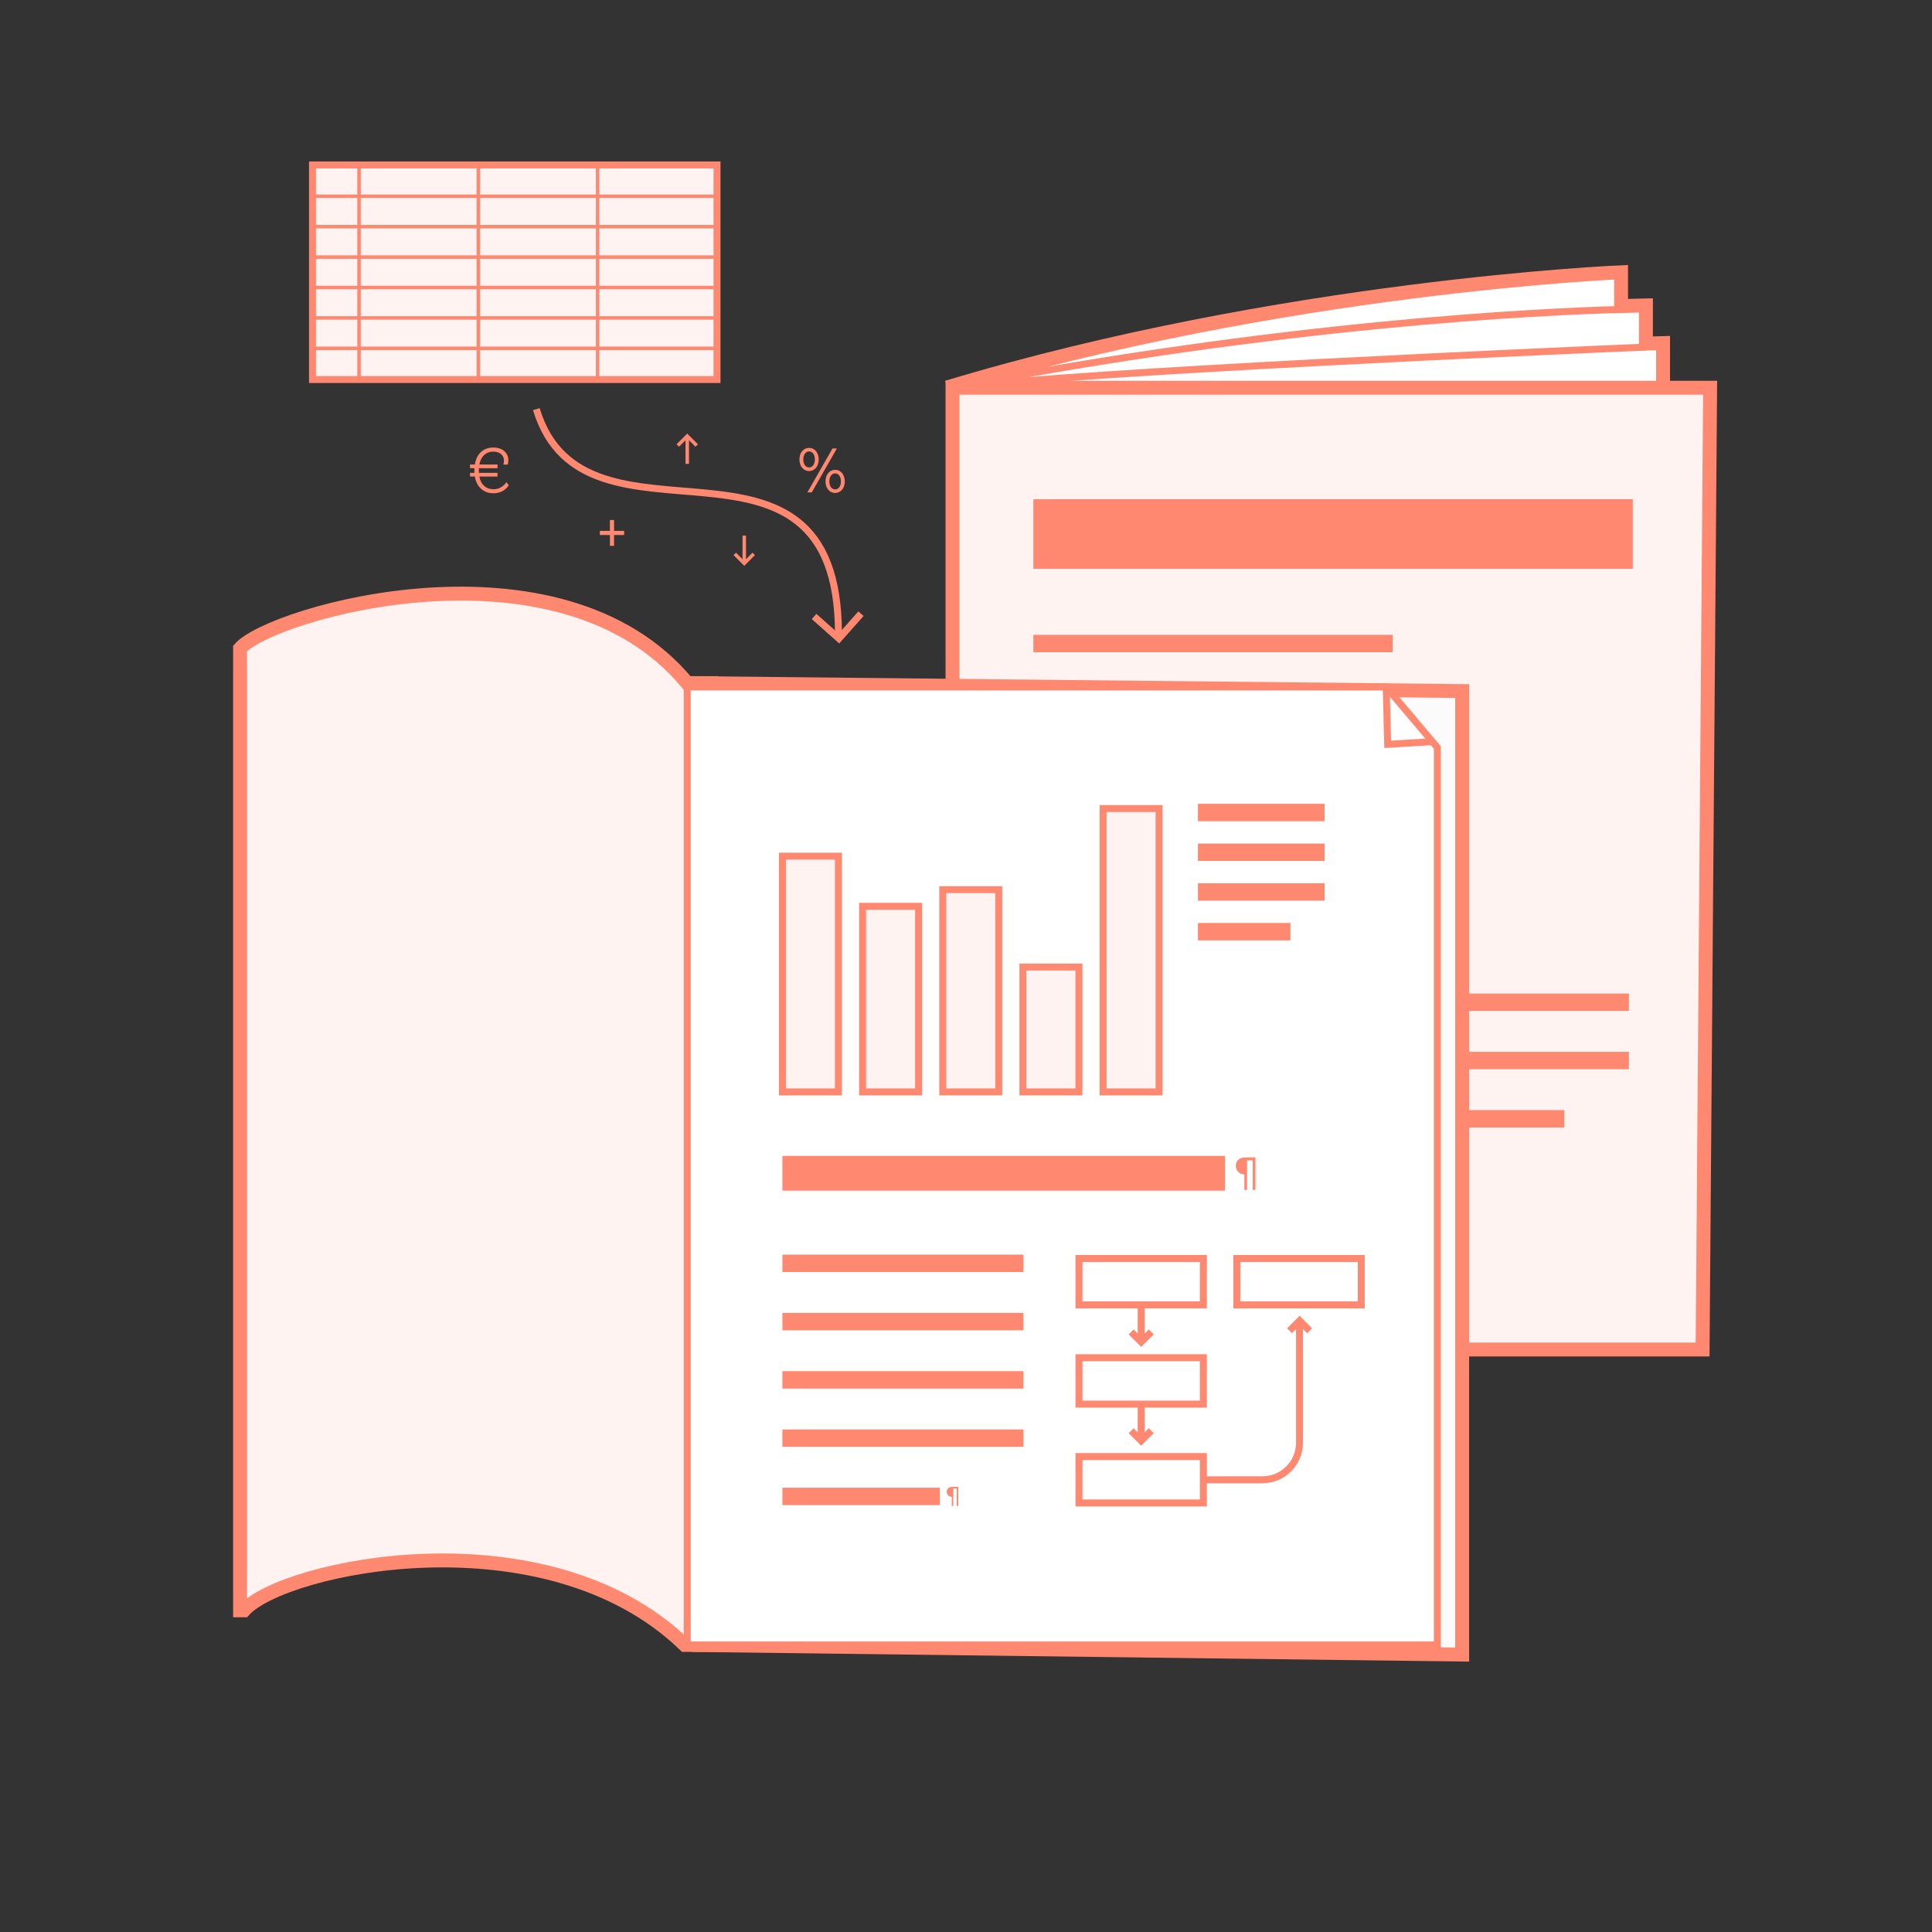 <?xml version="1.0" encoding="UTF-8"?>
<svg xmlns="http://www.w3.org/2000/svg" id="Grafik" viewBox="0 0 555 555">
  <rect x="0" y="0" width="555" height="555" fill="#333333" stroke="none"/>
  <defs>
    <style>.cls-1,.cls-2,.cls-3,.cls-4,.cls-5,.cls-6,.cls-7,.cls-8,.cls-9,.cls-10{stroke:#ff8870;stroke-miterlimit:10;}.cls-1,.cls-2,.cls-9{stroke-width:2px;}.cls-1,.cls-4{fill:#fff;}.cls-2,.cls-5{fill:#fff3f1;}.cls-3{fill:#fbfbfb;}.cls-3,.cls-4,.cls-5{stroke-width:4px;}.cls-6{stroke-width:5px;}.cls-6,.cls-7,.cls-8,.cls-9,.cls-10{fill:none;}.cls-7{stroke-width:10px;}.cls-8{stroke-width:20px;}.cls-11{fill:#ff8870;stroke-width:0px;}</style>
  </defs>
  <path class="cls-4" d="M477.74,117.11v-18.55l-4.92.15v-10.97l-7.14.18v-9.71s-97.18,4.04-193.59,33.09"></path>
  <path class="cls-1" d="M273.62,111.38c95.28-18.52,169.45-21.88,192.06-22.49"></path>
  <path class="cls-1" d="M273.62,111.38c40.17-4.78,172.03-10.53,199.19-11.68"></path>
  <polygon class="cls-5" points="273.62 387.67 489.1 387.67 491.26 111.38 273.62 111.38 273.62 387.67"></polygon>
  <line class="cls-8" x1="296.85" y1="153.41" x2="469.05" y2="153.41"></line>
  <line class="cls-6" x1="398.68" y1="287.91" x2="467.93" y2="287.91"></line>
  <line class="cls-6" x1="398.68" y1="304.65" x2="467.93" y2="304.65"></line>
  <line class="cls-6" x1="398.68" y1="321.39" x2="449.38" y2="321.39"></line>
  <line class="cls-6" x1="296.85" y1="184.87" x2="400.09" y2="184.87"></line>
  <path class="cls-5" d="M206.36,196.24h-8.94c-36.65-44.21-119.45-20.17-128.46-9.96v276.3h1.13c11.37-12.57,86.55-28.75,126.65,9.96h9.62"></path>
  <polyline class="cls-3" points="198.8 472.54 420.03 475.3 420.03 198.52 199.42 196.24"></polyline>
  <polygon class="cls-1" points="197.42 472.54 412.9 472.54 412.9 214.73 398.19 197.34 197.42 197.34 197.42 472.54"></polygon>
  <polyline class="cls-9" points="411.85 213.03 398.64 213.82 398.22 197.88"></polyline>
  <rect class="cls-2" x="224.76" y="245.95" width="16.09" height="67.72"></rect>
  <rect class="cls-2" x="247.79" y="260.36" width="16.09" height="53.31"></rect>
  <rect class="cls-2" x="270.82" y="255.57" width="16.09" height="58.1"></rect>
  <rect class="cls-2" x="293.85" y="277.8" width="16.09" height="35.87"></rect>
  <rect class="cls-2" x="316.88" y="232.27" width="16.09" height="81.4"></rect>
  <line class="cls-7" x1="224.76" y1="337.04" x2="351.9" y2="337.04"></line>
  <line class="cls-6" x1="224.76" y1="362.91" x2="294.01" y2="362.91"></line>
  <line class="cls-6" x1="224.76" y1="379.65" x2="294.01" y2="379.65"></line>
  <line class="cls-6" x1="224.76" y1="396.39" x2="294.01" y2="396.39"></line>
  <line class="cls-6" x1="224.76" y1="413.13" x2="294.01" y2="413.13"></line>
  <line class="cls-6" x1="224.76" y1="429.87" x2="270" y2="429.87"></line>
  <line class="cls-6" x1="344.13" y1="233.41" x2="380.52" y2="233.41"></line>
  <line class="cls-6" x1="344.13" y1="244.82" x2="380.52" y2="244.82"></line>
  <line class="cls-6" x1="344.13" y1="256.23" x2="380.52" y2="256.23"></line>
  <line class="cls-6" x1="344.13" y1="267.64" x2="370.7" y2="267.64"></line>
  <path class="cls-11" d="M357.46,337.38c-.32,0-.64-.06-.93-.19s-.56-.3-.79-.52c-.23-.22-.41-.48-.54-.77-.13-.29-.2-.61-.2-.94,0-.8.25-1.42.75-1.84s1.2-.64,2.11-.64h2.78v9.34h-.77v-8.48h-1.64v8.48h-.77v-4.43Z"></path>
  <path class="cls-11" d="M273.41,430c-.19,0-.37-.04-.55-.11s-.33-.18-.46-.31c-.13-.13-.24-.28-.32-.45-.08-.17-.12-.36-.12-.55,0-.47.15-.83.44-1.08s.71-.38,1.24-.38h1.63v5.48h-.45v-4.98h-.96v4.98h-.45v-2.6Z"></path>
  <rect class="cls-9" x="309.95" y="361.52" width="35.74" height="13.33"></rect>
  <rect class="cls-9" x="309.95" y="390.03" width="35.74" height="13.33"></rect>
  <rect class="cls-9" x="355.3" y="361.52" width="35.74" height="13.33"></rect>
  <line class="cls-9" x1="327.82" y1="374.97" x2="327.82" y2="385.5"></line>
  <polyline class="cls-9" points="330.71 382.61 327.82 385.5 324.93 382.61"></polyline>
  <rect class="cls-9" x="309.95" y="418.42" width="35.74" height="13.33"></rect>
  <line class="cls-9" x1="327.82" y1="403.36" x2="327.82" y2="413.89"></line>
  <polyline class="cls-9" points="330.71 411 327.82 413.89 324.93 411"></polyline>
  <path class="cls-9" d="M345.79,425.09h16.87c5.88,0,10.65-4.77,10.65-10.65v-35.1"></path>
  <polyline class="cls-9" points="370.44 382.29 373.33 379.4 376.22 382.29"></polyline>
  <rect class="cls-2" x="89.76" y="47.38" width="116.2" height="61.65" transform="translate(295.73 156.41) rotate(-180)"></rect>
  <line class="cls-10" x1="205.97" y1="56.38" x2="89.76" y2="56.38"></line>
  <line class="cls-10" x1="205.97" y1="65.11" x2="89.76" y2="65.11"></line>
  <line class="cls-10" x1="205.97" y1="73.85" x2="89.76" y2="73.85"></line>
  <line class="cls-10" x1="205.97" y1="82.59" x2="89.76" y2="82.59"></line>
  <line class="cls-10" x1="205.97" y1="91.33" x2="89.76" y2="91.33"></line>
  <line class="cls-10" x1="205.97" y1="100.06" x2="89.76" y2="100.06"></line>
  <line class="cls-10" x1="171.68" y1="47.38" x2="171.68" y2="109.03"></line>
  <line class="cls-10" x1="137.41" y1="47.38" x2="137.41" y2="109.03"></line>
  <line class="cls-10" x1="103.14" y1="47.38" x2="103.14" y2="109.03"></line>
  <path class="cls-9" d="M154.07,117.53c13.81,45.88,86.79-3.19,86.79,64.63"></path>
  <polyline class="cls-9" points="247.33 176.29 240.99 183.43 233.86 177.09"></polyline>
  <path class="cls-11" d="M232.42,135.32c-1.51,0-2.77-1.26-2.77-3.33s1.26-3.33,2.77-3.33,2.77,1.26,2.77,3.33-1.26,3.33-2.77,3.33ZM232.42,129.68c-.86,0-1.66.79-1.66,2.3s.79,2.3,1.66,2.3,1.66-.79,1.66-2.3-.79-2.3-1.66-2.3ZM233.2,141.44h-1.26l7.2-12.6h1.26l-7.2,12.6ZM239.91,141.62c-1.51,0-2.77-1.26-2.77-3.33s1.26-3.33,2.77-3.33,2.77,1.26,2.77,3.33-1.26,3.33-2.77,3.33ZM239.91,135.99c-.86,0-1.66.79-1.66,2.3s.79,2.3,1.66,2.3,1.66-.79,1.66-2.3-.79-2.3-1.66-2.3Z"></path>
  <path class="cls-11" d="M179.3,153.69h-2.9v3.11h-1.19v-3.11h-2.9v-1.19h2.9v-3.12h1.19v3.12h2.9v1.19Z"></path>
  <path class="cls-11" d="M137.57,134.51v1.33h5.35v1.06h-5.22c.41,2.32,1.94,3.64,4.11,3.64,2.48,0,3.64-2.02,3.64-2.02l.72.88s-1.26,2.3-4.43,2.3c-2.84,0-4.83-1.82-5.33-4.81h-1.39v-1.06h1.26v-1.33h-1.26v-1.06h1.39c.47-3.06,2.45-4.88,5.28-4.88s4.34,1.66,4.34,3.64c0,.72-.18,1.26-.18,1.26h-1.26s.18-.54.18-1.19c0-1.42-1.12-2.54-3.08-2.54s-3.56,1.31-3.98,3.71h5.22v1.06h-5.35Z"></path>
  <line class="cls-10" x1="197.42" y1="133.25" x2="197.42" y2="125.26"></line>
  <polyline class="cls-10" points="194.7 127.98 197.42 125.26 200.14 127.98"></polyline>
  <line class="cls-10" x1="213.8" y1="153.85" x2="213.8" y2="161.84"></line>
  <polyline class="cls-10" points="216.52 159.12 213.8 161.84 211.08 159.12"></polyline>
</svg>
